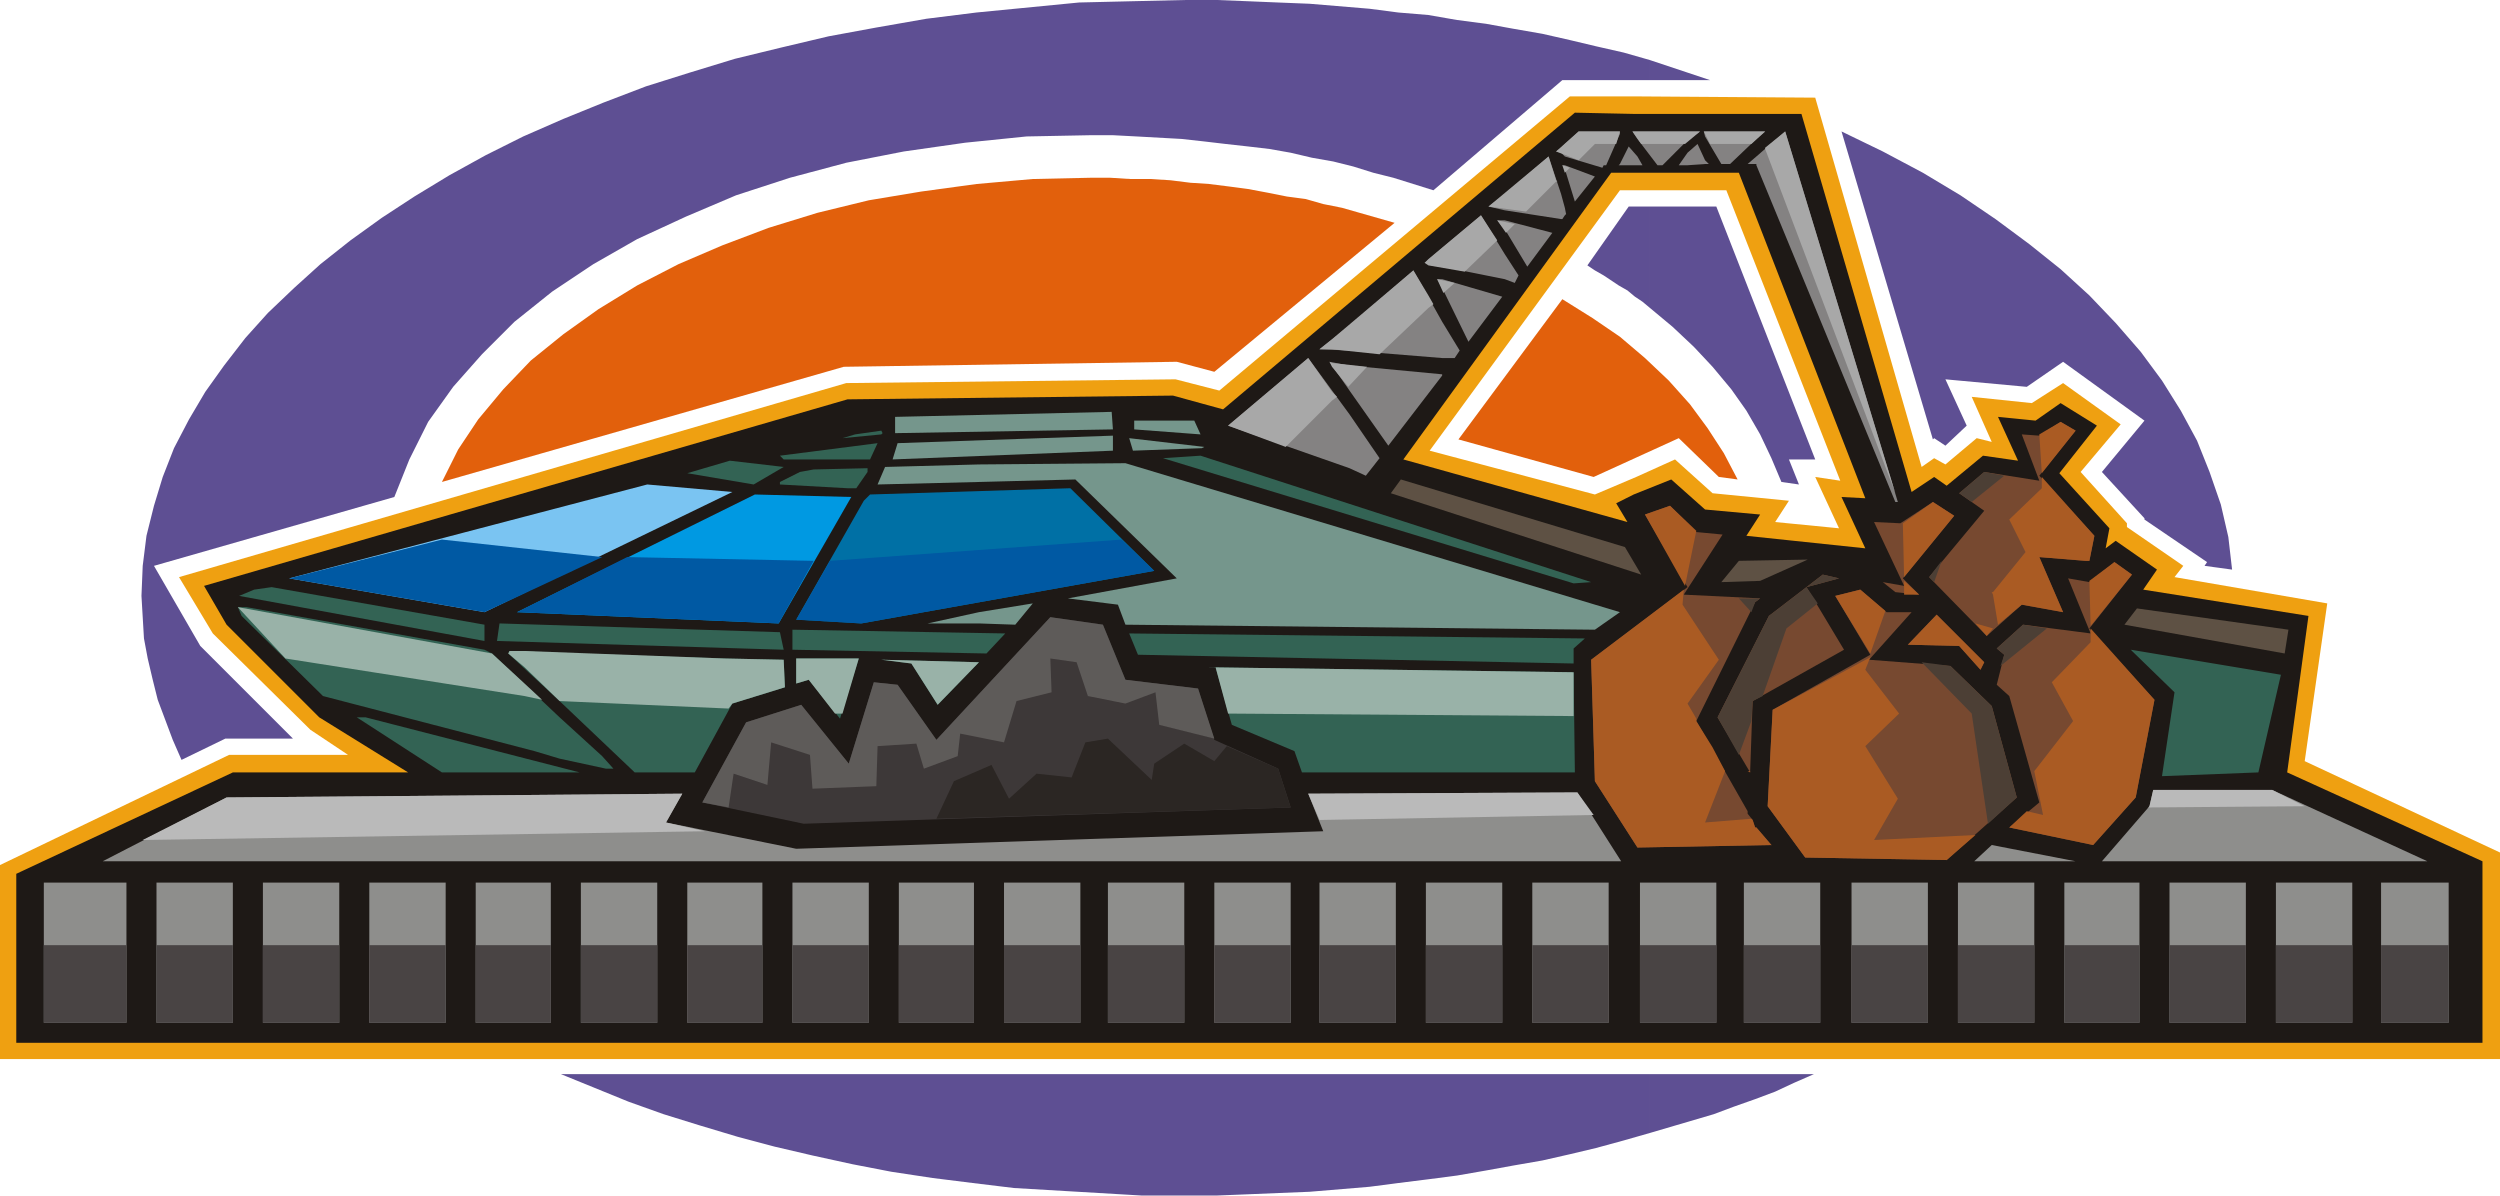 <svg xmlns="http://www.w3.org/2000/svg" fill-rule="evenodd" height="91.68" preserveAspectRatio="none" stroke-linecap="round" viewBox="0 0 1997 955" width="1.997in"><style>.pen1{stroke:none}.brush6{fill:#75968c}.brush7{fill:#336354}.brush19{fill:#774930}.brush20{fill:#aa5b23}.brush21{fill:#4c3f35}</style><path class="pen1" d="m1318 48 6 2 6 2 6 2 6 2 6 2 6 2 6 2 6 2h-48V48zm0 857v-47h131l-16 7-15 7-16 6-17 6-16 6-17 5-17 5-17 5zm0-659v-81h53l79 202h-21l8 20-14-2-8-19-9-19-11-19-12-17-15-18-15-16-17-16-18-15zm153-141 33 16 32 17 30 18 28 19 27 20 25 20 23 21 21 22 20 23 17 23 15 24 13 24 10 25 9 26 6 26 3 26-22-3 2-3-50-34v-1l-34-37 34-41-65-47-29 20-65-6 17 37-17 16-9-6-1 1-73-246zM947 0h25l25 1 24 1 25 1 24 2 24 2 23 3 24 2 23 4 23 3 22 4 23 4 22 5 21 5 22 5 21 6v16h-70l-103 88-16-5-16-5-16-4-16-5-16-4-17-3-17-4-17-3-17-2-18-2-17-2-18-2-18-1-18-1-19-1h-18l-51 1-49 5-49 7-46 9-45 12-43 14-40 17-39 18-35 20-33 22-30 24-26 26-23 26-20 28-15 30-12 30-192 55 37 64 74 74h-54l-35 17-7-16-6-16-6-16-4-16-4-17-3-16-1-17-1-17 1-24 3-24 6-24 7-23 9-23 12-23 13-22 15-21 17-22 18-20 21-20 21-19 24-19 25-18 26-17 28-17 29-16 30-15 32-14 32-13 34-13 35-11 36-11 37-9 38-9 38-7 40-7 40-5 41-4 41-4 42-1 43-1zm371 165h-17l-33 47 6 4 7 4 6 4 6 4 7 4 6 5 6 4 6 5v-81zm0 693v47l-21 6-22 6-21 5-22 5-23 4-22 4-23 4-23 3-24 3-23 3-24 2-24 2-25 1-24 1-25 1h-60l-34-2-34-2-34-2-33-4-32-4-33-5-31-6-32-7-30-7-30-8-30-9-29-9-28-10-27-11-27-11h870z" style="fill:#5e4f93"/><path class="pen1" d="M871 142h16l16 1h16l16 1 16 2 15 1 16 2 15 2 16 3 15 3 15 2 14 4 15 3 14 4 14 4 14 4-144 119-30-8-266 4-321 92 13-26 16-24 20-24 22-23 26-21 28-20 31-19 33-17 35-15 37-14 39-12 41-10 42-7 44-6 45-4 46-1zm377 97 24 15 22 15 20 17 19 18 17 19 14 19 13 20 11 21-15-2-32-31-68 31-108-30 83-112z" style="fill:#e2600c"/><path class="pen1" d="m1307 77 143 1 85 295 10-7 9 5 25-21 12 3-16-36 48 5 25-16 46 33-32 38 37 41v3l45 31-7 9 122 21-18 126 156 73v165h-690V381l31-14 30 27 61 6-11 17 51 5-19-41 20 3-91-232h-72V77zM974 312l280-235h53v75h-13l-152 208 132 35 33-14v465H0V691l183-88h95l-30-20-78-77-27-45 533-155 263-3 35 9z" style="fill:#efa011"/><path class="pen1" d="M1305 91h134l88 302 18-12 10 7 29-24 28 4-16-35 30 3 20-14 29 18-30 38 40 44-3 16 8-6 33 23-11 16 132 21-17 125 156 71v145h-678V395l30-12 27 24 44 4-11 17 95 10-19-41 19 1-101-260h-84V91zM677 319l260-3 40 11 281-237 47 1v47h-18l-166 229 179 50-9-15 14-7v438H13V698l173-81h140l-71-44-74-74-18-31 514-149z" style="fill:#1e1916"/><path class="pen1 brush6" d="m715 346 174-3-1-14-173 4v13zm191-3 53 4-5-11h-48v7z"/><path class="pen1 brush7" d="M673 350h-3 3l31-3 1-1-1-2-21 3-10 3z"/><path class="pen1 brush6" d="m713 367 176-7v-12l-172 6-4 13zm192-7 55-2 2-1-60-7 3 10z"/><path class="pen1 brush7" d="M626 367h69l6-13-78 10 3 3zm631 99 14-1-312-101-30 2 328 100z"/><path class="pen1 brush6" d="m782 385 77-2 81 79-87 16 40 5 6 16 375 4 20-14-395-119-117 1v14zm0 113v-9l43-7-14 17-29-1zm-81-111 81-2v-14l-75 2-6 14zm81 102v9h-41l41-9z"/><path class="pen1 brush7" d="m549 378 53 9 24-14-43-5-34 10zm90-1-16 8v2l54 3h7l9-13v-3l-43 1-11 2z"/><path class="pen1" style="fill:#7ac4f2" d="m387 489 198-96-68-6-286 75 156 27z"/><path class="pen1" style="fill:#0070a5" d="m690 400-54 95 52 3 50-9 184-33-67-66-160 5-5 5z"/><path class="pen1" style="fill:#0099e2" d="m413 489 209 9 58-101-77-2-190 94z"/><path class="pen1 brush7" d="M387 512v-13l-170-30-14 2-12 5 196 36zm10 0 229 7-3-14-224-7-2 14zm236 7 155 3 15-16-170-3v16zm276 4 348 7v-12l9-8-364-4 7 17zm-446 94-171-44h-7l68 44h110zm-16-11 37 8h6l-9-10-34-31v33zm0-46v-38l132 4 47 1 1 22-42 13-30 55h-48l-60-57zm189-24v10l10-3 25 31 15-48h-50v10zm404 81h218l-1-80-294-4h8l13 46 50 21 6 17zm-258-88-78-2 24 3 21 33 33-34zm-589-37 65 64 169 44 20 6v-33l-54-51-6-3-190-34h-7l3 7zm254 30v38l-41-38 1-2h6l34 2z"/><path class="pen1" d="m419 556 14 3-14-13v10zm0-23v-13l160 6 47 1 1 22-42 13-3 4-135-6-28-27zm838 39-276-2-10-37h-8l294 4v35zm-584-2h-6l-21-27-10 3v-20h50l-13 44zm31-43 78 2-33 34-21-33-24-3zm-476-1 191 30v-10l-26-24-203-37 38 41zm191-6v13l-13-11 1-2h12z" style="fill:#99b2a8"/><path class="pen1" d="M1956 705h-54v112h54V705zm-77 0h-61v112h61V705zm-85 0h-61v112h61V705zm-85 0h-60v112h60V705zm-84 0h-61v112h61V705zm-85 0h-61v112h61V705zm-86 0h-61v112h61V705zm-83 0h-61v112h61V705zm-86 0h-61v112h61V705zm-85 0h-61v112h61V705zm-85 0h-61v112h61V705zm-84 0h-61v112h61V705zm-85 0h-61v112h61V705zm-83 0h-61v112h61V705zm-85 0h-60v112h60V705zm-84 0h-61v112h61V705zm-85 0h-60v112h60V705zm-84 0h-61v112h61V705zm-85 0h-60v112h60V705zm-84 0h-61v112h61V705zm-85 0h-61v112h61V705zm-85 0h-61v112h61V705zm-85 0H35v112h66V705zm1714-74h-95l-3 13-38 44h260l-124-57zm-555 2-215 1 12 30-421 14-104-21 13-23-364 3-99 51h1213l-35-55zm317 55h81l-67-13-14 13z" style="fill:#8e8e8c"/><path class="pen1" d="m353 431 128 14-94 44-156-27 122-31zm148 14 149 3-28 50-209-9 88-44zm162 3 233-17 26 25-184 33-50 9-52-3 27-47z" style="fill:#0059a3"/><path class="pen1" d="m1841 644-125 1 1-1 3-13h95l26 13zm-568 7-219 4-9-21 215-1 13 18zm-710 13-449 7 67-34 364-3-13 23 31 7z" style="fill:#bababa"/><path class="pen1" d="M1956 755h-54v62h54v-62zm-77 0h-61v62h61v-62zm-85 0h-61v62h61v-62zm-85 0h-60v62h60v-62zm-84 0h-61v62h61v-62zm-85 0h-61v62h61v-62zm-86 0h-61v62h61v-62zm-83 0h-61v62h61v-62zm-86 0h-61v62h61v-62zm-85 0h-61v62h61v-62zm-85 0h-61v62h61v-62zm-84 0h-61v62h61v-62zm-85 0h-61v62h61v-62zm-83 0h-61v62h61v-62zm-85 0h-60v62h60v-62zm-84 0h-61v62h61v-62zm-85 0h-60v62h60v-62zm-84 0h-61v62h61v-62zm-85 0h-60v62h60v-62zm-84 0h-61v62h61v-62zm-85 0h-61v62h61v-62zm-85 0h-61v62h61v-62zm-85 0H35v62h66v-62z" style="fill:#494444"/><path class="pen1" style="fill:#3d3838" d="m561 641 35-64 44-14 38 47 20-65 19 2 31 44 91-98 42 6 18 44 58 7 13 41 51 23 10 31-389 13-81-17z"/><path class="pen1" d="M1403 132v-7l23-20 90 296h-2l-111-269zm0-21 7-6h-7v6zm0-6v6l-21 20h-7l-13-22v-4h41zm0 20-7 6h7v1-7zm-41 6h3l-3-3v3zm0-26v4l-1-4h1zm0 23v3l-14 1v-10l8-7 6 13zm-14-16v-7h10l-10 7zm0-7v7l-20 20h-4l-16-21v-6h40zm0 17-7 10h7v-10zm-40 10h4l-4-7v7zm0-27v6l-4-6h4zm0 20v7h-14v-1l7-14 7 8zm-14-18v-2 2zm0-2v2l-11 25h-2l-1 2-30-9v-10l11-10h33zm0 26-1 1h1v-1zm-44 41v-6l1 5-1 1zm0-37 8 26 16-20-24-9v3zm0-20v10l-3-3v-4l3-3zm0 17v3l-2-3h2zm0 34v6l-2 3h-1v-20l3 11zm-3-48v4l-4-1 4-3zm0 37v20l-45-7v-13l35-30 10 30zm-45 68v-20l11 17-3 6-8-3zm0-40 18 30 20-27-38-10v7zm0-28v13l-13-3 13-10zm0 21v7l-6-7h6zm0 27-19-31-31 26v15l50 10v-20zm-50 97v-1 1zm0-14v-29l14 23-4 6h-10zm0-56 21 43 27-36-48-14v7zm-74 101 24 35-11 14-13-6v-43zm74-133v15l-14-3 14-12zm0 25v7l-4-7h4zm0 34-23-41-51 44v20l74 6v-29zm0 42-74-7v20l31 44 43-56v-1zm-171 41 64-54 33 45v43l-97-34zm97-80v20l-24-1 24-19zm0 32-16-3 16 23v-20z" style="fill:#848282"/><path class="pen1" d="M1410 119v-1l16-13 88 289-104-275zm0-14zm-11 10h-33l-5-10h49l-11 10zm11 3v1-1zm-167 27v-1l1 1h-1zm0-24 18-16h33l-3 10h-17l-13 13-18-7zm7 17 4-4-6-2 2 6zm61-23h35l12-10h-54l7 10zm-68 29v1l-24 24-30-4 48-40 6 19zm-102 102v-10l4 7-4 3zm0-34v-5l42-35 13 20-26 25-29-5zm12 22 9-8-14-3 5 11zm50-48 7-7-14-3 7 10zm-139 134 4-3-4-4v7zm77-113v5l-3-2 3-3zm0 29v10l-39 37-38-4v-8l65-55 12 20zm-77 57v-3l28 3-15 16-13-16zm-37 64 37-37v-7l-19-27-64 54 46 17zm37-86v8h-10l10-8zm0 19v3l-2-4 2 1z" style="fill:#a8a8a8"/><path class="pen1 brush19" d="m1673 428-4 20h-3l-37-3 19 44-33-6-28 25-46-47 44-53-20-14 20-17 44 7-14-37 14 1 17-11 12 7-29 36 44 48z"/><path class="pen1 brush20" d="m1629 347 2 31 27-34-12-7-17 10zm-37 155zm0-27v-2l26-32-13-26 26-25v-9l42 47-4 20h-3l-37-3 19 44-33-6-19 16-4-24zm0-2v2l-1-2h1zm-5 35-9-10 14 4-5 6z"/><path class="pen1 brush21" d="m1601 380-26 21-10-7 20-17 16 3zm-50 68-6 17-4-4 10-13z"/><path class="pen1 brush19" d="m1271 527 3 97 34 53 107-2-12-14h-1l-2-6-4-5v-2l-41-72 47-95 4-3-61-3 31-48-21-2-21-21-20 7 34 58-77 58z"/><path class="pen1 brush20" d="m1355 424-9 44-32-57 20-7 21 20zm-10 47-1 12 29 44-25 35 7 12v2l13 21 10 19-16 41 37-3 1 1 2 6h1l12 14-107 2-34-53-3-97 74-56z"/><path class="pen1 brush21" d="m1389 478 10 11 3-8 4-3h-17z"/><path class="pen1 brush19" d="m1721 559-15 78-34 38-67-14 24-20-24-85-10-9 6-24-6-5 21-19 54 7-18-44 17 3 20-16 14 10-34 43 52 57z"/><path class="pen1 brush20" d="m1669 464 1 36 33-41-14-10-20 15zm1 38v11l-31 32 17 31-31 40 7 35-13-3-14 13 67 14 34-38 15-78-51-57z"/><path class="pen1 brush21" d="m1635 502-37 30 3-9-6-5 21-19 19 3z"/><path class="pen1 brush19" d="m1585 529-3 6-17-19-41-1 23-24 38 38zm-187 88-26-44 41-81 30-23 30 50-73 41-2 57zm45-148 13-10 13 3-26 7zm61-4 17 3-24-51 21 1 26-17 17 11-41 50 13 13-19-2-10-8z"/><path class="pen1 brush20" d="m1520 418 1 43 40-49-17-11-24 17zm1 46v11h12l-12-11zm-123 152h-2l2 1v-1zm184-81 3-6-38-38-23 24 41 1 17 19z"/><path class="pen1 brush21" d="m1452 482-25 20-19 54-8 4-1 16-10 27-17-30 41-81 30-23 9 13zm-9-13 13-10 13 3-26 7z"/><path class="pen1 brush19" d="m1416 567-4 77 30 41 113 2 56-50-20-73-33-32-65-5 34-38h-20l-21-18-20 5 28 47-78 44z"/><path class="pen1 brush20" d="m1506 488-12 34-28-46 20-5 20 17zm-12 37-4 10 27 35-27 26 26 42-19 33 81-4-23 20-113-2-30-41 4-77 78-42z"/><path class="pen1 brush21" d="m1535 529 40 41 13 88 23-21-20-73-33-32-23-3z"/><path class="pen1" style="fill:#5e5b59" d="m582 645 4-27 27 9 3-34 31 10 2 27 51-2 1-32 31-2 6 20 27-10 2-18 35 7 10-33 28-7-1-27 21 3 9 27 30 6 24-9 3 26 44 11-13-40-58-7-18-44-42-6-91 98-31-44-19-2-20 65-38-47-44 14-35 64 21 4z"/><path class="pen1" style="fill:#2b2623" d="m980 596-10 12-24-14-24 16-2 13-35-33-18 3-11 28-28-3-22 20-14-27-30 13-14 30 283-9-10-31-41-18z"/><path class="pen1 brush7" d="m1702 519 35 34-10 67 77-3 18-78-120-20z"/><path class="pen1" d="m1111 394 200 65-13-22-179-54-8 11zm278 54-14 17 31-1 38-17-55 1zm308 51 128 23 3-19-121-17-10 13z" style="fill:#5e5144"/></svg>
